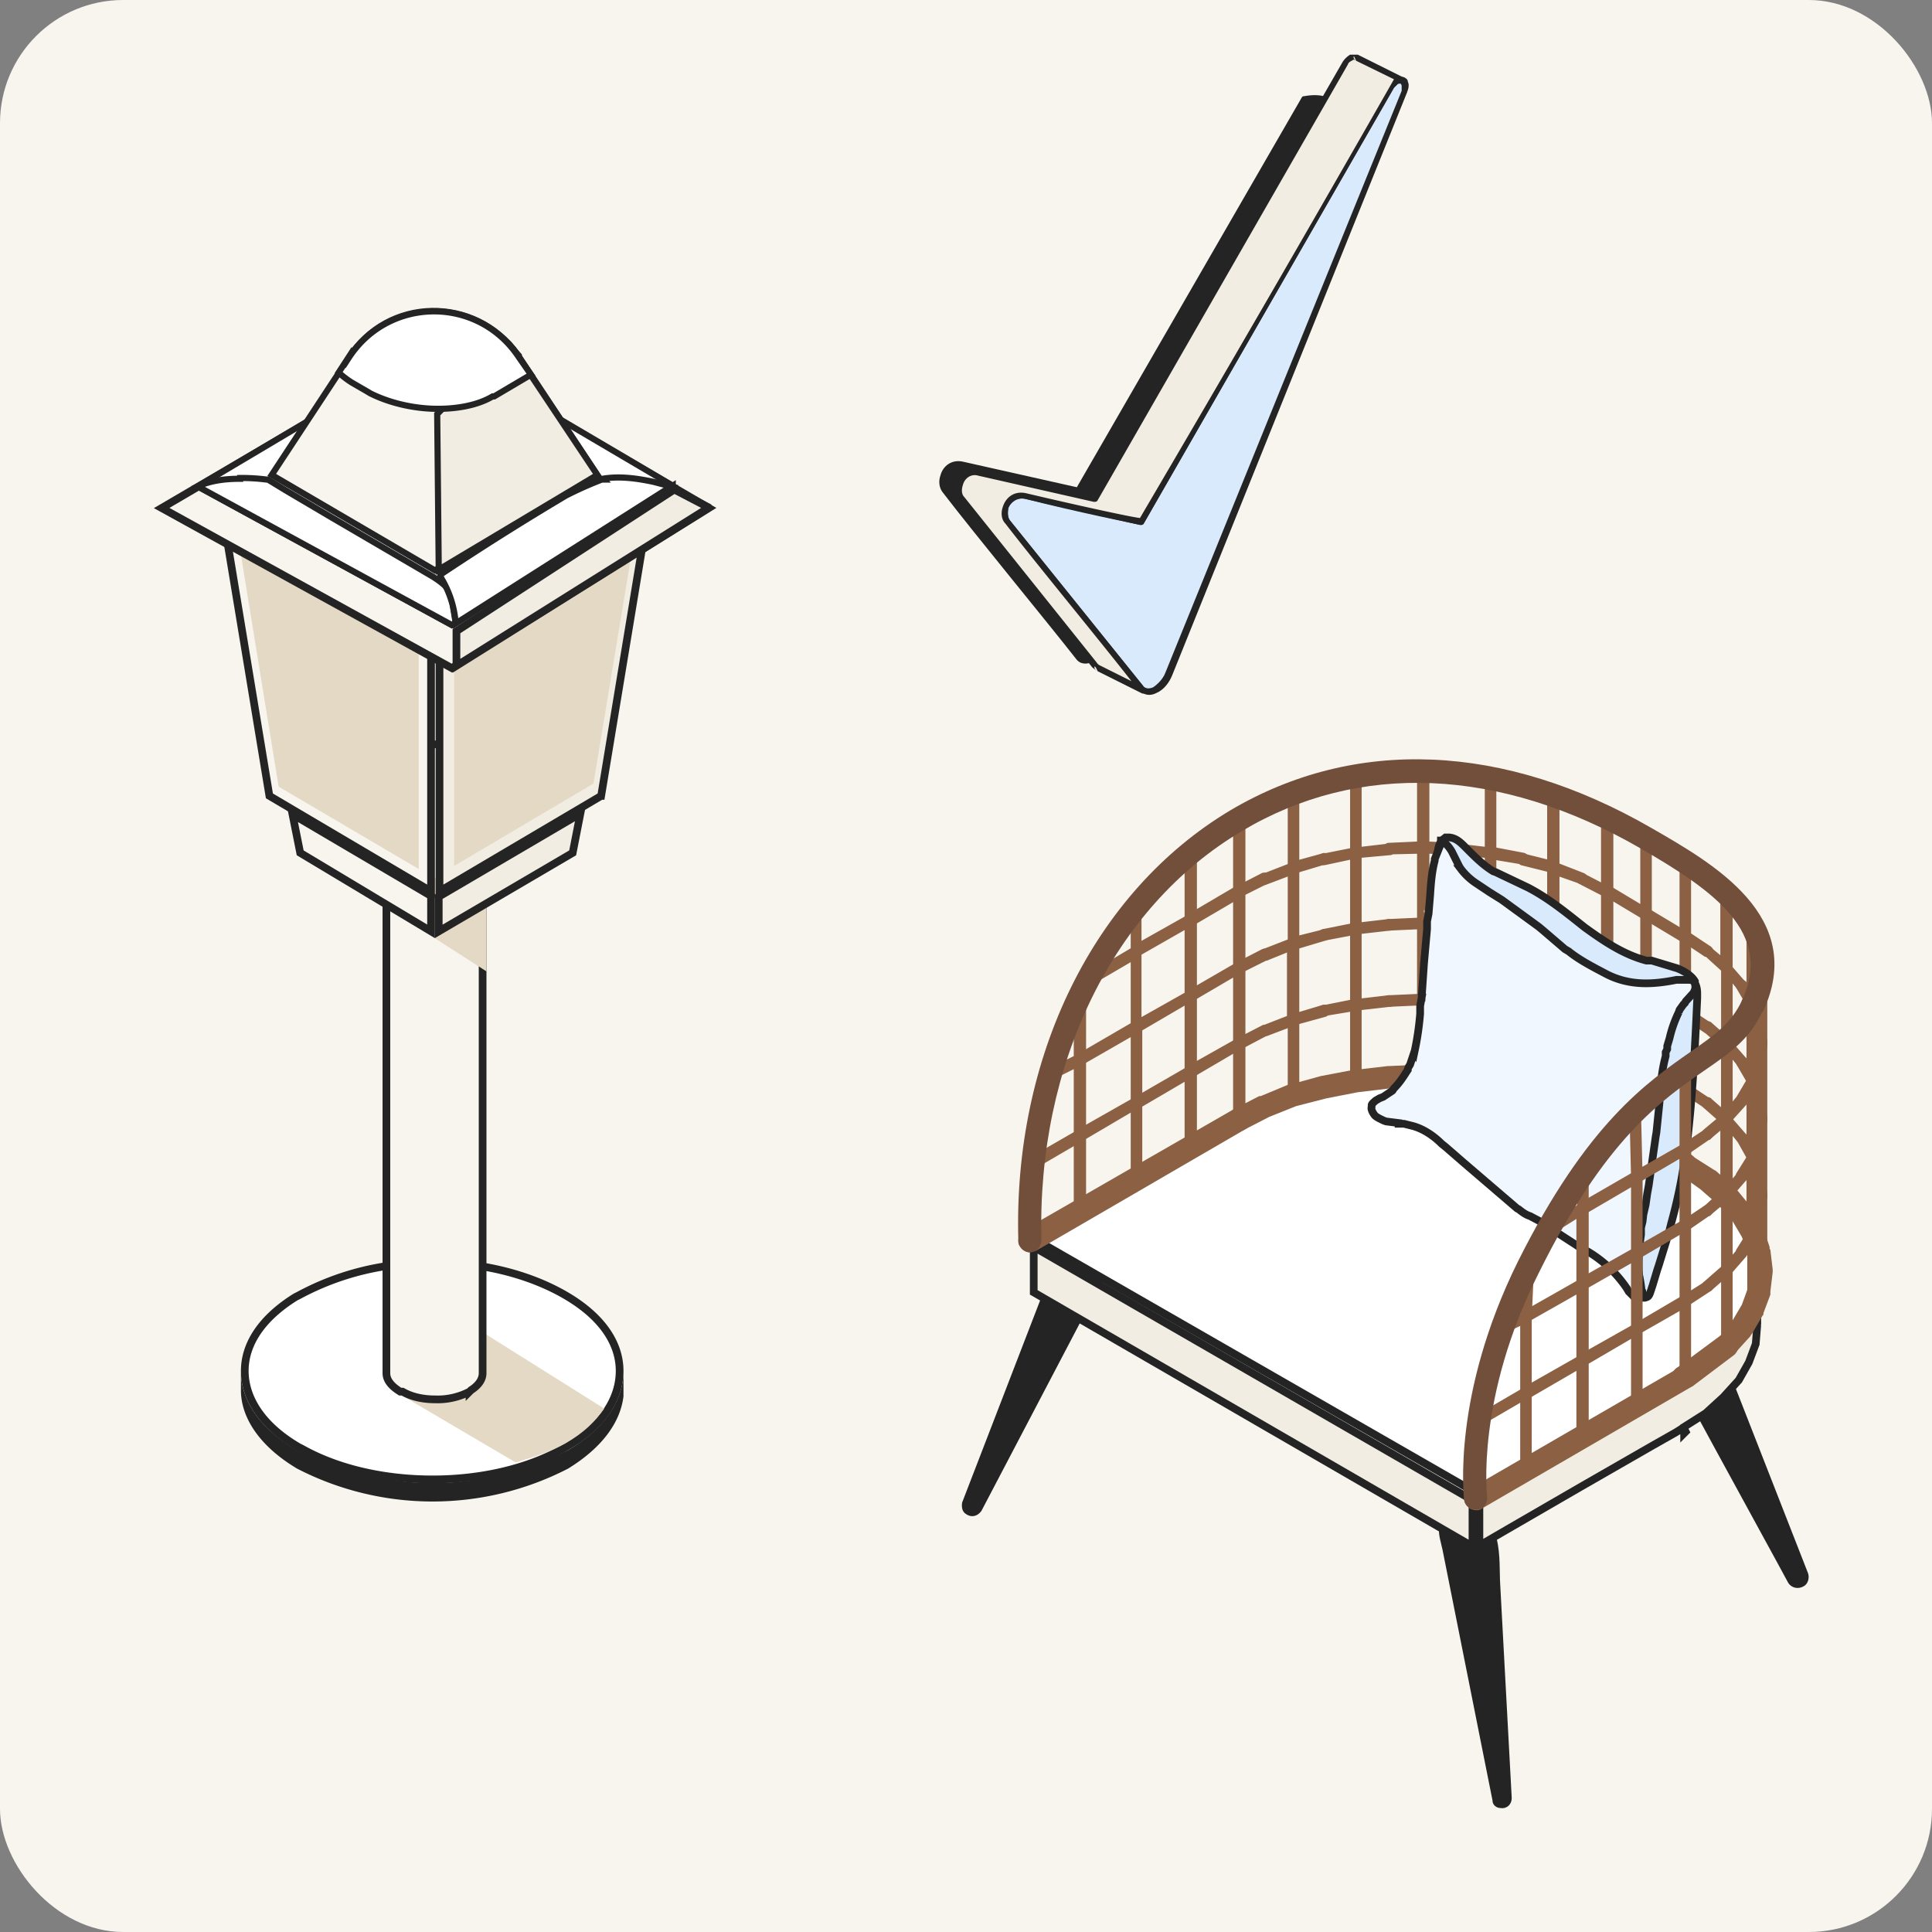<svg xmlns="http://www.w3.org/2000/svg" width="251" height="251" fill="none"><rect width="100%" height="100%" fill="#808080" stroke="none"/><style><![CDATA[.B{stroke:#242424}.C{fill:#f8f5ef}.D{fill:#f2ede2}.E{fill-rule:evenodd}.F{fill:#242424}.G{fill:#e4d9c4}.H{stroke-width:.8}]]></style><g clip-path="url(#A)"><rect width="251" height="251" rx="16" class="C"/><g class="E F"><path d="M169.5 12.9c1-.2 1.9-.2 2.7 0l-28.5 70.5c-.4 1-1 1.8-1.8 2.2-.7.3-1.4.2-1.8-.3l-17.3-21.6c-1-1.2 0-3.9 2.3-3.3a519 519 0 0 0 15 3.4l29.4-51z"/><path d="M169.4 12.5c-.1 0-.2 0-.3.2l-29.2 50.6-14.7-3.3c-1.6-.4-2.7.6-3 1.7-.3.8-.2 1.7.3 2.3 4.3 5.6 13.3 16.5 17.3 21.6.5.7 1.4.8 2.3.3.8-.4 1.5-1.3 2-2.3l28.5-70.4v-.3l-.3-.3c-.8-.3-1.8-.3-2.9-.1zm.3.7h2l-28.4 70.1c-.3.8-1 1.6-1.6 1.9-.5.3-1 .3-1.3-.1-3.9-5.1-13-16-17.3-21.6-.3-.4-.3-1-.2-1.6.3-.7 1-1.4 2.1-1.2 6.2 1.6 15 3.4 15 3.4.2 0 .4 0 .4-.2 0 .1 18-30.5 29.3-50.7z"/></g><path fill="#d8eafb" d="M133.3 64.5c-2.3-.6-3.3 2-2.3 3.3 4.2 5.6 13.3 16.5 17.2 21.6.4.5 1.1.6 1.9.2.7-.4 1.4-1.1 1.7-2l30.7-75.7c.2-.6.1-1.3-.3-1.5-.4-.1-1 .2-1.4.9a5754 5754 0 0 1-32.5 56.5s-8.8-1.8-15-3.3Z" class="E"/><path d="M133.4 64c-1.6-.3-2.7.6-3.1 1.8-.3.8-.2 1.7.3 2.2L148 89.6c.5.7 1.4.9 2.3.4.9-.4 1.6-1.3 2-2.3L182.8 12c.2-.5.3-1 .1-1.4 0-.3-.3-.5-.6-.6h-.9c-.3.2-.7.5-1 1L148 67.4l-14.6-3.3zm-.2.8c6.1 1.6 15 3.4 15 3.4.1 0 .3 0 .4-.2l32.5-56.6.5-.5c.2 0 .3-.1.4 0l.1.2v.7l-30.7 75.6c-.3.8-1 1.5-1.6 1.9-.5.2-1 .2-1.3-.2l-17.3-21.5c-.3-.4-.3-1-.2-1.6.3-.7 1.1-1.4 2.2-1.2z" class="E F"/><path d="M148.7 89.7l-6-3a1 1 0 0 1-.5-.3c-3.9-5.1-13-16-17.3-21.6-1-1.3.1-4 2.3-3.4 6.2 1.6 15 3.4 15 3.4l32.6-56.6c.3-.6 1-1 1.3-.8h.1l6 3c-.5-.2-1 .2-1.4.8l-32.5 56.6s-8.9-1.8-15-3.3c-2.3-.6-3.3 2-2.3 3.3 4.2 5.6 13.3 16.5 17.2 21.6.2.2.3.3.5.3z" class="D E"/><g class="F"><path d="M182.2 10.9c.2 0 .3-.1.4-.3 0-.2 0-.4-.2-.5l-6-3h-1c-.3.2-.7.5-1 1L142 64.4l-14.7-3.3c-1.6-.4-2.7.5-3 1.7-.3.8-.2 1.7.3 2.3 4.3 5.6 13.3 16.5 17.3 21.6l.5.4 6 3h.2c.2 0 .4 0 .4-.3 0-.2 0-.4-.2-.4a.9.9 0 0 1-.3-.3l-17.3-21.5c-.3-.4-.3-1-.2-1.6.3-.8 1-1.4 2.1-1.2l15 3.4c.2 0 .4 0 .5-.2l32.5-56.6.5-.5c.1-.1.2-.2.4-.1h.2zm-6-3l4.9 2.4a5042.8 5042.8 0 0 1-33 57c-1.6-.2-9.2-1.9-14.7-3.2-1.6-.4-2.7.5-3.1 1.7-.3.8-.2 1.7.3 2.2 4 5.2 12.1 15 16.4 20.5l-4.2-2.1a.9.9 0 0 1-.3-.3l-17.2-21.5c-.4-.4-.4-1-.2-1.6.2-.8 1-1.5 2-1.2l15 3.4c.2 0 .4 0 .5-.2l32.5-56.6c.1-.3.3-.4.5-.5s.2-.2.4-.1h.1zm-33.6 79.3s-.3-.7-.4-.6c-.1.4.4.6.4.6zm33.6-79.3l-.3-.6c-.2.3.3.6.3.6z" class="E"/><path d="M31.3 177.8v.3-.3zm49.7.3c0 3.8-2.4 7.5-7.2 10.3a38.4 38.4 0 0 1-35.2 0c-4.9-2.8-7.3-6.5-7.3-10.3v2.7c.1 3.6 2.6 7.2 7.3 10a38.4 38.4 0 0 0 35.2 0c4.4-2.7 6.8-6 7.2-9.4V178z"/></g><path fill="#fff" d="M56.2 164c6.3 0 12.5 1.5 17.3 4.3s7 6.3 7 9.8c0 3.4-2 6.9-6.5 9.6l-.5.3c-4.8 2.8-11 4.2-17.3 4.2-6.1 0-12.2-1.3-17-4l-.4-.2c-4.8-2.8-7-6.4-7-9.9 0-3.4 2.1-6.8 6.6-9.6l.4-.2a35 35 0 0 1 17.4-4.2z" class="B"/><path d="m57.8 170-6.6 10.7L67 190c2.3-.7 4.6-1.4 6.5-2.5 2.4-1.4 3.8-2.8 5-4.5l-20.7-13Z" class="G"/><path d="M62.7 96.7v81.7c0 .7-.4 1.5-1.5 2.2l-.2.2a9 9 0 0 1-4.5 1c-1.5 0-3-.3-4.2-1H52c-1.3-.8-1.8-1.6-1.8-2.4V96.7h12.4Z" class="B C"/><path d="m49.8 117.6 13.4 8.6V113l-13.4 2.2v2.4Z" class="G"/><g class="B"><path d="M56 116.5v4.5l-17-10.2-1-5 18 10.6z" class="C"/><path d="M74.4 110.8 57 121v-4.5l18.4-10.8-1 5.1Z" class="D"/><path d="M56 81.3v34.5l-21-12.4-6.3-38.1 27.3 16Z" class="C"/></g><path d="m36.2 102.2-5.5-33.8 23.7 13.9v30.6l-18.2-10.7Z" class="G"/><path d="m78.1 103.4-21 12.4V81.3l27.3-16-6.3 38.1Z" class="B D"/><path d="M59 112.5V81.8L82.7 68l-5.6 33.8L59 112.5Z" class="G"/><g class="B"><path d="M92.1 66 58.7 86.8 21 66l35.5-20.8L92.1 66Z" class="C"/><path d="M92 66 59.3 86.5V82l28.3-18.4 4.6 2.4Z" class="D"/><g fill="#fff" class="H"><path d="M87.4 63.1 58.7 81.2l-33-18 30.8-18.3 30.9 18.2Z"/><path d="M31.2 62.1a25 25 0 0 1 3.4.2h.2l.5.3 1.8 1.1 6.1 3.6 13 7.6c1.6 1 2.2 1.7 2.5 2.6l.2 1.6.3 1.8-.5.3-33-18c1.7-.8 3.7-1 5.5-1Z"/><path d="M78.3 62.2c2.3-.4 4.7 0 6.6.4l2.3.6L59.2 81a13.2 13.2 0 0 0-2-6.1v-.2l.4-.3a368.6 368.6 0 0 1 15.9-10 47.2 47.2 0 0 1 4.7-2.1h.2Z"/></g><path d="M45.3 46.5c5.1-8 16.4-8.1 21.9-.5l.2.3 10.2 15.4-21.1 12.4-21.2-12.4 10-15.2Z" class="C H"/><path d="M65.8 44.4c.6.5 1 1.2 1.6 1.8v.2l10.2 15.3L57 74l-.2-20.2 9.1-9.3Z" class="D H"/><path fill="#fff" d="M45.3 46.5c5.2-8 16.8-8.1 22.1-.1l1.6 2.3-.4.2-4.4 2.6H64c-2 1.2-4.9 1.7-7.8 1.6-2.8-.1-5.7-.8-8.1-2l-.5-.3-1.9-1.1a12 12 0 0 1-1.7-1.3l1.3-2Z" class="H"/></g><path d="M141.4 161.1c-3.8-2-3.8 1.5-4.4 3l-12 31.1c-.1.6 0 1.2.5 1.5.7.5 1.5.3 2-.4l13-24.8c1.3-2.8 5.8-7.7.9-10.4zm48.5 35.2c-4.2.2-2.8 3.5-2.5 5l6.5 32.6c0 .6.5 1 1.1 1 .8.1 1.4-.5 1.4-1.3l-1.5-27.8c-.2-3 .6-9.7-5-9.5zm25.5-25.7c.6-2.4 3.2-3.7 5-1.8 2 2 2.7 5.5 3.7 8l10.8 27.6c.2.6 0 1.4-.6 1.7-.7.4-1.6.2-2-.5l-1.3-2.4-8.3-15.2-3.8-7c-1.5-2.8-3.7-5.8-3.7-9 0-.5 0-1 .2-1.4z" class="F"/><g class="B"><path fill="#fff" d="m189.3 140.4 4.2.5 4.2.8 4 1.1 3.5 1.4 3.3 1.7 10.2 5.8 2.8 2 2.4 2 2 2.2 1.3 2.3.9 2.4.2 2.5-.2 2.4-.9 2.4-1.3 2.3-2 2.2-2.4 2-2.8 2-27 15.5-56.9-32.7 29.7-17 3.7-1.4 3.9-1 4.1-.9 4.3-.5 4.4-.2 4.4.2Z"/><path d="M191.3 194.9v6l-57-33V162l57 32.9zm37-22.8l-.2 2.5-.9 2.4-1.3 2.3-2 2.2-2.3 2.1-3 1.9-.1.1-.8.5-3 1.7-9.4 5.4-9.5 5.5-3.1 1.8-.5.3v-6l27-15.5 3-2 2.4-2.1 2-2.3v-.1l1.5-2.4v-.1l.2-.5v2.3zM219 186l-.2.2v-.6l.2.4z" class="D"/></g><g fill="#8b6043"><path d="M223.3 176c-.6-.5-.7-1.5-.1-2.1l1.8-2.2 1.3-2.2.8-2.2.2-2.2-.2-2.2-.8-2.2-1.3-2.2-1.8-2-2.3-2-2.8-2c-.7-.4-.9-1.3-.4-2 .4-.7 1.4-.9 2-.4l3 1.9.2.1 2.4 2.1v.1l.2.1 1.9 2.3.2.2 1.4 2.4v.1l.1.2.8 2.4v.2l.1.2.3 2.5v.4l-.3 2.5v.4l-.9 2.4v.2l-.1.1-1.4 2.4-.1.1-.1.2-2 2.2c-.3.4-.7.6-1.1.6s-.7-.2-1-.4zm-63.6-29.9c-.4-.7-.1-1.6.6-2l3.3-1.7h.2l3.6-1.5h.2l4-1.1 4.2-.8h.2l4.3-.5h.2l4.3-.2h.1l4.4.2h.2l4.3.5h.1l4.2.8h.1l4 1.1h.1l3.7 1.4.1.1 3.3 1.7c.8.4 1 1.3.7 2-.4.8-1.3 1-2 .7l-3.3-1.7-3.5-1.3-3.9-1.1-4-.8-4.3-.5-4.2-.2-4.3.2-4.2.5-4.1.8-3.9 1-3.5 1.4-3.3 1.7-.6.2c-.6 0-1.1-.3-1.4-.9z"/><path d="M219 152.8c.5 0 1-.3 1.3-.8.4-.7.1-1.6-.6-2l-10.1-5.9c-.8-.4-1.7-.2-2.1.6-.4.7-.2 1.6.5 2l10.2 5.9.8.2zm-85.2 9.9l.8-.2 27.2-15.8c.4-.2.7-.7.7-1.3 0-.2 0-.5-.2-.7-.4-.8-1.3-1-2-.6L133 159.8c-.5.3-.7.8-.7 1.4 0 .2 0 .5.2.7.3.5.8.8 1.3.8zm71.7-37.9c.3 0 .6-.2.7-.5.1-.4 0-.9-.5-1l-3.6-1.4a.8.8 0 0 0-1 .4c-.2.4 0 .8.4 1l3.7 1.4h.3z"/><path d="M208.8 126.4c.3 0 .5-.1.7-.4s0-.8-.4-1l-3.3-1.7a.8.8 0 0 0-1 .4c-.2.4 0 .8.3 1l3.3 1.7h.4zm10.2 5.9c.2 0 .5-.1.6-.4.2-.3.1-.8-.3-1l-5-3a.8.8 0 0 0-1.1.3c-.2.4 0 .9.3 1l5 3 .5.1z"/><path d="M213.9 129.4c.4 0 .7-.4.7-.8v-9.8c0-.5-.3-.8-.7-.8-.5 0-.8.3-.8.8v9.8c0 .4.3.8.8.8zm-12.1-6c.3 0 .6-.3.7-.6a.8.8 0 0 0-.5-1l-4-1a.8.8 0 0 0-.9.4c-.1.4.1.9.5 1l4 1.1h.2zm0-9.9c.3 0 .6-.2.7-.6a.8.8 0 0 0-.5-1l-4-1a.8.8 0 0 0-.9.5c-.1.4.1.8.5 1l4 1h.2zm-8.2-2c.5 0 .8-.3.8-.7v-9.9c0-.4-.3-.8-.8-.8-.4 0-.7.4-.7.8v9.9a.68.68 0 0 0 .7.7zm-46 12.8l.4-.1 7-4c.4-.3.6-.8.4-1.1a.8.8 0 0 0-1-.3l-7.1 4c-.4.3-.5.7-.3 1.1.1.2.4.4.6.4z"/><path d="M154.7 120.2h.4l6.3-3.7a.8.8 0 0 0-.8-1.4l-6.3 3.7c-.3.2-.5.7-.3 1s.4.4.7.4zm9.6-5.2l.3-.1 3.7-1.4c.4-.2.6-.6.4-1a.8.8 0 0 0-1-.4l-3.6 1.4a.8.8 0 0 0 .2 1.4z"/><path d="M168 113.5h.2l4-1.2c.4 0 .6-.5.5-1a.7.7 0 0 0-1-.4l-4 1.1c-.3.1-.6.5-.4 1 0 .3.4.5.7.5zm-7 3.1l.3-.1 3.4-1.7c.4-.2.5-.6.3-1s-.6-.5-1-.4l-3.3 1.7c-.4.2-.6.7-.4 1s.4.5.7.5zm15.1-5.1h.1l4.4-.4c.4 0 .7-.5.6-.9 0-.4-.4-.7-.8-.6l-4.3.5c-.4 0-.7.4-.7.8s.4.6.7.6z"/><path d="M180.5 111l4.4-.1c.4 0 .8-.4.7-.8 0-.5-.4-.8-.8-.8l-4.4.2c-.4 0-.7.4-.7.8s.3.7.8.7zm13.1.5c.4 0 .7-.2.8-.6 0-.4-.3-.8-.7-.8l-4.3-.5c-.4 0-.8.2-.8.6s.2.8.6.9l4.3.4h.1z"/><path d="M197.8 112.4c.4 0 .7-.3.8-.7 0-.4-.2-.8-.6-.9l-4.2-.8c-.4 0-.8.2-.9.6 0 .4.2.8.6 1l4.2.7h.1ZM205.5 115c.3 0 .6-.3.7-.6.1-.4 0-.8-.5-1l-3.6-1.4a.8.8 0 0 0-1 .5c-.2.3 0 .8.4 1l3.7 1.3h.3v.1Z"/><path d="M208.8 116.6c.3 0 .5-.2.7-.4.2-.4 0-.9-.4-1l-3.3-1.7a.8.8 0 0 0-1 .3c-.2.4 0 .8.3 1l3.3 1.7.4.1zm-19.5-5.6a.68.68 0 0 0 .7-.7c0-.4-.3-.8-.7-.8l-4.4-.2c-.4 0-.8.4-.8.8s.3.7.7.8l4.5.1zm37 42.6c.2 0 .5-.1.6-.4l1.5-2.4c.2-.4 0-.8-.3-1a.8.8 0 0 0-1 .2l-1.5 2.4a.8.8 0 0 0 .7 1.2zM172 112.4h.1l4.2-.9c.4 0 .7-.4.6-.9 0-.4-.5-.6-1-.5l-4 .8c-.5 0-.8.4-.7.9 0 .3.4.6.8.6zm47 10.1c.2 0 .5-.2.6-.4.2-.4.1-.9-.3-1l-5-3a.8.8 0 0 0-1.1.3c-.2.3 0 .8.3 1l5 3h.5z"/><path d="M213.9 119.5c.2 0 .5-.1.6-.4.2-.3.1-.8-.3-1l-5-3a.8.8 0 0 0-.8 1.3l5 3 .5.1zm10.4 36.4l.6-.3 2-2.3c.2-.3.2-.8-.1-1a.7.7 0 0 0-1 0l-2 2.3c-.3.3-.3.8 0 1l.5.3zm-2.4-31.5c.2 0 .4-.2.6-.4a.78.78 0 0 0-.2-1l-3-2a.8.8 0 0 0-1 .3.78.78 0 0 0 .2 1l3 2h.4zm4.4 4.4c.1 0 .3 0 .5-.2.3-.3.3-.7 0-1l-2-2.3a.7.7 0 0 0-1-.1c-.3.2-.4.7 0 1l1.9 2.3c.1.2.4.3.6.3z"/><path d="m227.7 131.2.4-.1c.3-.2.5-.7.3-1l-1.5-2.5a.8.8 0 0 0-1-.2c-.4.2-.5.6-.3 1l1.4 2.4c.2.2.4.4.7.4Z"/><path d="M228.5 133.7h.3c.4-.2.6-.6.5-1l-.9-2.5a.8.8 0 0 0-1-.5c-.3.2-.5.6-.4 1l.8 2.5c.1.3.4.5.8.5Z"/><path d="M228.8 136.3h.1c.4 0 .8-.5.7-.9l-.3-2.5c0-.4-.4-.7-.8-.7s-.8.4-.7.9l.3 2.5c0 .4.4.7.7.7Z"/><path d="M228.5 138.8c.4 0 .7-.3.8-.7l.3-2.5c0-.5-.3-.8-.7-.9-.4 0-.8.3-.8.7l-.3 2.5c0 .4.3.8.7.9Z"/><path d="M227.7 141.3c.3 0 .6-.2.7-.5l.9-2.5c.1-.4 0-.9-.5-1-.4-.1-.8 0-1 .5l-.8 2.5c-.1.4 0 .8.5 1h.2zm-13.8-11.9c.2 0 .5-.1.6-.4.2-.4.1-.8-.3-1l-5-3a.8.8 0 0 0-.8 1.3l5 3h.5zM147.6 144h.4l7-4.1c.4-.3.6-.7.4-1a.8.8 0 0 0-1-.4l-7.1 4.1c-.4.2-.5.7-.3 1 .1.3.4.4.6.4z"/><path d="M154.7 140l.4-.1 6.3-3.7c.4-.2.5-.7.3-1a.8.8 0 0 0-1-.3l-6.4 3.6c-.3.2-.5.7-.3 1s.4.5.7.5zm9.6-5.4h.3l3.7-1.4c.4-.2.6-.6.4-1a.8.8 0 0 0-1-.4l-3.6 1.4a.8.8 0 0 0 .2 1.5zm57.6-.4c.2 0 .4 0 .6-.3a.78.78 0 0 0-.2-1l-3-2a.8.8 0 0 0-1 .3.78.78 0 0 0 .2 1l3 2h.4z"/><path d="M168 133.2h.2l4-1.1c.4-.1.6-.6.5-1a.7.7 0 0 0-1-.5l-4 1.2c-.3 0-.6.5-.4.9 0 .3.4.5.7.5zm-7 3.1h.3l3.4-1.8c.4-.1.5-.6.3-1a.8.8 0 0 0-1-.3l-3.3 1.7c-.4.2-.6.6-.4 1 .2.2.4.4.7.4zm15.1-5h.1l4.4-.5c.4 0 .7-.4.6-.8 0-.4-.4-.7-.8-.7l-4.3.5c-.5 0-.7.4-.7.8s.4.7.7.7zm48.2 5.1l.6-.3c.3-.3.2-.8 0-1l-2.5-2.2a.7.7 0 0 0-1.1.1c-.3.3-.2.8 0 1l2.5 2.2.5.2z"/><path d="M180.5 130.8l4.4-.2c.4 0 .8-.4.7-.8 0-.4-.3-.7-.8-.7l-4.4.2a.68.68 0 0 0-.7.7c0 .5.3.8.8.8zm13.1.5c.4 0 .7-.3.8-.7 0-.4-.3-.8-.7-.8l-4.3-.5c-.4 0-.8.3-.8.7s.2.8.6.8l4.3.5h.1z"/><path d="M197.8 132c.4 0 .7-.2.8-.5 0-.4-.2-.8-.6-1l-4.2-.7c-.4-.1-.8.2-.9.6 0 .4.2.8.6.9l4.2.8h.1ZM226.3 138.7l.5-.2c.3-.3.3-.8 0-1.1l-2-2.3a.7.7 0 0 0-1 0c-.3.2-.4.7 0 1l1.9 2.3c.1.2.4.2.6.2ZM205.5 134.6c.3 0 .6-.2.7-.5.1-.3 0-.8-.5-1l-3.6-1.3a.8.8 0 0 0-1 .4c-.2.4 0 .8.4 1l3.7 1.4h.3Z"/><path d="M208.8 136.3c.3 0 .5-.1.7-.4.2-.4 0-.8-.4-1l-3.3-1.7a.8.8 0 0 0-1 .3c-.2.4 0 .9.3 1l3.3 1.8h.4zm-19.5-5.5c.4 0 .7-.3.7-.8a.68.68 0 0 0-.7-.7l-4.4-.2c-.4 0-.8.3-.8.7s.3.8.7.8l4.5.2zm38.4 10.2h.4c.3-.3.5-.7.3-1l-1.5-2.5a.8.8 0 0 0-1.3.8l1.4 2.4c.2.2.4.4.7.4zm-55.7-9h.1l4.2-.7c.4-.1.7-.5.6-1 0-.3-.5-.6-1-.5l-4 .8c-.5 0-.8.5-.7.9 0 .4.4.6.8.6zm47 10.2c.2 0 .5-.1.6-.4.2-.3.1-.8-.3-1l-5-3a.8.8 0 0 0-1.1.3c-.2.4 0 .8.3 1l5 3 .5.1z"/><path d="M213.9 139.3c.2 0 .5-.2.6-.4.2-.4.1-.9-.3-1l-5-3a.8.8 0 0 0-.8 1.3l5 3h.5zm14.6 4.3h.3c.4-.2.6-.7.5-1l-.9-2.5a.8.8 0 0 0-1-.5c-.3.1-.5.6-.4 1l.8 2.5c.1.3.4.5.8.5zm-6.6.5l.6-.3c.2-.4.1-.8-.2-1l-3-2a.8.8 0 0 0-1 .2c-.2.4-.1.8.2 1l3 2 .4.1zm-81.6 4.2l.4-.1 7.3-4.3a.8.8 0 0 0-.7-1.3l-7.4 4.2c-.4.3-.5.7-.3 1s.4.5.7.5zm86 .2c.1 0 .3 0 .5-.2.3-.2.3-.7 0-1l-2-2.3a.7.7 0 0 0-1 0c-.3.2-.4.7 0 1l1.9 2.3.6.2z"/><path d="m227.7 151 .4-.2c.3-.2.5-.7.3-1l-1.5-2.4a.8.8 0 0 0-1.3.7l1.4 2.5c.2.2.4.3.7.3Z"/><path d="M228.5 153.4h.3c.4-.1.6-.6.5-1l-.9-2.5a.8.8 0 0 0-1-.4c-.3.1-.5.5-.4 1l.8 2.4c.1.3.4.5.8.5Z"/><path d="M228.8 156h.1c.4 0 .8-.4.7-.8l-.3-2.6c0-.4-.4-.7-.8-.6-.4 0-.8.4-.7.8l.3 2.5c0 .4.4.7.7.7ZM147.6 144c.5 0 .8-.3.8-.7v-10c0-.3-.3-.7-.8-.7-.4 0-.7.4-.7.8v9.9c0 .4.3.7.7.7Z"/><path d="M228.5 158.5c.4 0 .7-.2.8-.7l.3-2.5c0-.4-.3-.8-.7-.8s-.8.2-.8.6l-.3 2.6c0 .4.3.8.7.8zm-26.7-25.3a.68.68 0 0 0 .7-.7v-10c0-.3-.3-.7-.7-.7-.5 0-.8.4-.8.8v9.9c0 .4.3.7.8.7z"/><path d="M227.7 161c.3 0 .6-.2.7-.5l.9-2.5c.1-.4 0-.8-.5-1-.4 0-.8.1-1 .5l-.8 2.5c-.1.4 0 .9.5 1h.2ZM219 142.2c.4 0 .7-.3.7-.8v-9.8c0-.5-.3-.8-.7-.8-.5 0-.8.3-.8.8v9.8c0 .5.3.8.8.8Z"/><path d="M226.3 163.5c.2 0 .5-.2.6-.4l1.5-2.4c.2-.4 0-.9-.3-1a.8.8 0 0 0-1 .2l-1.5 2.4a.8.8 0 0 0 .7 1.2zm1.4-12.5c.4 0 .8-.4.8-.8v-9.9c0-.4-.4-.8-.8-.8s-.8.4-.8.8v9.9c0 .4.4.7.8.7z"/><path d="M227.7 161c.4 0 .8-.3.8-.7v-10c0-.3-.4-.7-.8-.7s-.8.4-.8.8v9.9c0 .4.4.7.8.7zm-42.8-30.4c.4 0 .8-.3.8-.8V120c0-.5-.4-.8-.8-.8s-.8.3-.8.8v9.8c0 .5.4.8.8.8zm-16.9 2.6c.4 0 .8-.3.8-.7v-10c0-.3-.4-.7-.8-.7s-.8.4-.8.8v9.9c0 .4.4.7.8.7zm33.8 0c.3 0 .6-.2.7-.5a.8.8 0 0 0-.5-1l-4-1.1a.8.8 0 0 0-.9.5c-.1.4.1.8.5 1l4 1 .2.1zm-61.5 5.2l.4-.1 7.3-4.2c.4-.3.5-.7.3-1a.8.8 0 0 0-1-.4l-7.4 4.3c-.4.2-.5.7-.3 1s.4.4.7.4z"/><path d="m147.6 134.2.4-.1 7-4.1c.4-.2.6-.7.4-1a.8.8 0 0 0-1-.3l-7.1 4c-.4.2-.5.7-.3 1 .1.3.4.5.6.5Z"/><path d="M154.7 130h.4l6.3-3.7c.4-.2.5-.6.3-1a.8.8 0 0 0-1-.3l-6.4 3.7c-.3.2-.5.6-.3 1 .2.2.4.4.7.4Z"/><path d="M161 126.4h.3l3.4-1.7c.4-.2.5-.7.3-1a.8.8 0 0 0-1-.4l-3.3 1.7c-.4.2-.6.6-.4 1 .2.3.4.4.7.4Z"/><path d="M164.3 124.8h.3l3.7-1.5c.4-.1.6-.6.4-1a.8.8 0 0 0-1-.4l-3.6 1.4a.8.8 0 0 0 .2 1.5Z"/><path d="M168 123.4h.2l4-1.2c.4-.1.6-.5.5-1a.7.7 0 0 0-1-.4l-4 1c-.3.2-.6.6-.4 1 0 .4.4.6.7.6Z"/><path d="M172 122.2h.1l4.2-.8c.4 0 .7-.5.6-.9 0-.4-.5-.7-1-.6l-4 .8c-.5.1-.8.5-.7 1 0 .3.4.5.8.5Z"/><path d="M176.1 121.4h.1l4.4-.5c.4 0 .7-.4.6-.8 0-.4-.4-.7-.8-.7l-4.3.5c-.4 0-.7.4-.7.9 0 .3.4.6.7.6Z"/><path d="M180.5 120.9l4.4-.2c.4 0 .8-.3.7-.8 0-.4-.3-.7-.8-.7l-4.4.2c-.4 0-.7.4-.7.8s.3.7.8.7zm13.1.5c.4 0 .7-.3.8-.6 0-.5-.3-.8-.7-.9l-4.3-.5c-.4 0-.8.3-.8.7s.2.8.6.8l4.3.5h.1z"/><path d="M197.8 122.2c.4 0 .7-.2.8-.6 0-.4-.2-.8-.6-.9l-4.2-.8c-.4 0-.8.2-.9.6 0 .4.2.8.6.9l4.2.8h.1zm-8.5-1.3a.68.68 0 0 0 .7-.7c0-.5-.3-.8-.7-.8l-4.4-.2c-.4 0-.8.3-.8.7 0 .5.3.8.7.8l4.5.2zm35 25.3c.2 0 .4 0 .6-.2.3-.3.2-.8 0-1l-2.5-2.2a.7.7 0 0 0-1.1 0c-.3.4-.2.8 0 1.1l2.5 2.2.5.1zm-69.6-6.2c.4 0 .8-.4.8-.8v-9.9c0-.4-.4-.7-.8-.7s-.8.3-.8.7v9.9c0 .4.4.8.8.8zm6.3-3.7c.4 0 .8-.3.8-.8v-9.8c0-.5-.4-.8-.8-.8s-.8.3-.8.8v9.8c0 .5.4.8.8.8zm15.1-5c.5 0 .8-.4.8-.8v-9.9c0-.4-.3-.7-.8-.7a.68.68 0 0 0-.7.7v10c0 .3.3.7.7.7z"/><path d="M193.6 131.3c.5 0 .8-.4.8-.8v-9.9c0-.4-.3-.7-.8-.7-.4 0-.7.3-.7.7v10c0 .3.3.7.7.7ZM224.3 146.2c.5 0 .8-.3.8-.7v-10c0-.3-.3-.7-.8-.7-.4 0-.7.4-.7.8v9.9c0 .4.3.7.7.7ZM208.8 136.3c.4 0 .8-.3.8-.8v-9.8c0-.5-.4-.8-.8-.8s-.8.3-.8.8v9.8c0 .5.4.8.8.8ZM140.3 148.3c.4 0 .8-.4.8-.8v-9.9c0-.4-.4-.7-.8-.7s-.8.3-.8.7v10c0 .3.4.7.8.7Z"/><path d="M133.8 152h.4l6.5-3.8c.4-.2.5-.7.3-1a.8.8 0 0 0-1-.4l-6.6 3.8c-.3.2-.5.7-.3 1s.5.4.7.4zm95 4c.5 0 .8-.3.8-.8v-9.8c0-.5-.3-.8-.8-.8-.4 0-.7.3-.7.8v9.8c0 .5.3.8.7.8z"/><path d="M228.8 146.1h.1c.4 0 .8-.4.7-.8l-.3-2.5c0-.5-.4-.8-.8-.7-.4 0-.8.4-.7.8l.3 2.6c0 .3.4.6.7.6Z"/><path d="M228.5 148.7c.4 0 .7-.3.8-.7l.3-2.6c0-.4-.3-.7-.7-.8-.4 0-.8.3-.8.7l-.3 2.5c0 .4.3.8.7.8Z"/><path d="M227.7 151.2c.3 0 .6-.2.7-.6l.9-2.5c.1-.4 0-.8-.5-1-.4 0-.8.2-1 .6l-.8 2.5c-.1.4 0 .8.5 1h.2Z"/><path d="M227 170.1v-26.8h-.1v.2l-1.8 2v9.6c0 .4-.4.8-.8.8a.8.8 0 0 1-.8-.8V145l.1-.2h.1l1.9-2.3 1.3-2.2v-19.7c0-.5.3-.8.8-.8.4 0 .7.3.7.8v4.4l.4-.2c.4 0 .8.4.8.8v19.8a.8.8 0 0 1-1.2.6v8.6l.4-.1c.4 0 .8.3.8.7v10a.8.8 0 0 1-1.2.6v4.4c0 .4-.3.7-.8.7a.8.8 0 0 1-.7-.7Zm-87.5-12.7v-9.9c0-.4.4-.7.8-.7s.8.3.8.7v9.9c0 .4-.4.8-.8.8a.8.8 0 0 1-.8-.8Zm7.4-4.2v-10c0-.3.3-.7.8-.7.4 0 .7.4.7.8v9.9c0 .4-.3.7-.7.7a.8.8 0 0 1-.8-.7Zm71.3-4v-9.8c0-.4.3-.8.8-.8.4 0 .7.4.7.8v9.9c0 .4-.3.7-.7.7a.8.8 0 0 1-.8-.7Zm-64.3-.1v-9.9c0-.4.4-.8.8-.8s.8.4.8.8v9.9c0 .4-.4.8-.8.8a.8.8 0 0 1-.8-.8Zm59.2-.7v-19.8c0-.4.4-.7.8-.7s.7.3.7.7v19.8c0 .4-.3.7-.7.7a.8.8 0 0 1-.8-.7Zm-52.9-3v-9.8c0-.5.4-.8.8-.8s.8.3.8.8v9.8c0 .5-.4.8-.8.8a.8.8 0 0 1-.8-.8Zm47.8 0v-9.8c0-.5.4-.8.8-.8s.8.3.8.8v9.8c0 .5-.4.8-.8.8a.8.8 0 0 1-.8-.8Zm-40.7-3v-10c0-.4.3-.7.7-.7.4 0 .8.3.8.8v9.8c0 .5-.4.8-.8.8a.8.8 0 0 1-.7-.8Zm33.7 0v-10c0-.4.4-.7.8-.7s.8.3.8.8v9.8c0 .5-.4.8-.8.8a.8.8 0 0 1-.8-.8Zm-25.6-2v-9.9c0-.4.3-.8.8-.8.4 0 .7.4.7.8v9.9c0 .4-.3.8-.7.8a.8.8 0 0 1-.8-.8Zm17.5 0v-9.9c0-.4.3-.8.7-.8.5 0 .8.4.8.8v9.9c0 .4-.3.8-.8.8a.8.8 0 0 1-.7-.8Zm-8.8-.7V130c0-.5.4-.8.8-.8s.8.3.8.8v9.8c0 .5-.4.8-.8.8a.8.8 0 0 1-.8-.8Zm-48.4.2c-.1-.4 0-.9.4-1l3.4-1.7v-6.8c0-.4.4-.8.8-.8s.8.4.8.8v7.3l-.1.3-.3.3-4 2h-.3a.7.7 0 0 1-.7-.4Zm87.9-4.3v-9.5l-2.2-2a.8.8 0 0 1-.1-1c.3-.3.7-.3 1 0l1.2 1v-8.2c0-.5.4-.8.8-.8s.8.3.8.8v19.8c0 .3-.4.7-.8.7a.8.8 0 0 1-.8-.8Zm-76.7-2.2V125l-4.1 2.4a.8.8 0 0 1-.8-1.3l4.9-2.9v-3.9c0-.4.2-.7.7-.7.4 0 .7.3.7.7v14.3c0 .3-.3.7-.7.7a.8.8 0 0 1-.7-.8Zm71.3-1.8v-19.8c0-.4.3-.7.8-.7.4 0 .7.3.7.7v19.8c0 .4-.3.7-.7.7a.8.8 0 0 1-.8-.7Zm-64.3-2.3v-17.6c0-.4.4-.7.8-.7s.8.3.8.7v17.6c0 .5-.4.8-.8.8a.8.8 0 0 1-.8-.8Zm6.3-3.6v-19c0-.4.4-.8.8-.8s.8.4.8.8v19c0 .4-.4.8-.8.8a.8.8 0 0 1-.8-.8Zm47.8 0V106c0-.5.4-.8.8-.8s.8.3.8.8v19.7c0 .4-.4.8-.8.8a.8.8 0 0 1-.8-.8Zm-40.7-3.1v-19.7c0-.5.3-.8.7-.8.4 0 .8.3.8.8v19.7c0 .4-.4.8-.8.8a.8.8 0 0 1-.7-.8Zm33.7 0v-19.7c0-.5.4-.8.8-.8s.8.3.8.8v19.7c0 .4-.4.8-.8.8a.8.8 0 0 1-.8-.8Zm-25.6-2V101c0-.4.3-.8.8-.8.4 0 .7.4.7.8v19.7c0 .5-.3.8-.7.8a.8.8 0 0 1-.8-.8Zm17.5 0v-9.8c0-.5.3-.8.7-.8.5 0 .8.3.8.8v9.8c0 .5-.3.8-.8.8a.8.8 0 0 1-.7-.8Zm-8.8-.6v-19.8c0-.4.4-.7.8-.7s.8.3.8.7V120c0 .4-.4.8-.8.8a.8.8 0 0 1-.8-.8Zm29-1.2v-9.9c0-.4.4-.8.8-.8s.7.4.7.8v9.9c0 .4-.3.7-.7.7a.8.8 0 0 1-.8-.7Z"/></g><path fill="#714f3b" d="M133.8 162.7c.9 0 1.5-.8 1.5-1.6-.6-22.8 9.3-43.2 26-53.1 15.2-9.1 33.6-8.3 51.8 2.2 9.7 5.6 17.3 11 13.2 19.8-.3.8 0 1.7.8 2 .7.4 1.6 0 2-.7 5.6-12.2-6.5-19.1-14.5-23.7-19.2-11.1-38.6-11.9-54.8-2.3-17.7 10.6-28.2 32-27.5 55.9 0 .8.7 1.5 1.5 1.5Z"/><g class="B"><path fill="#d8eafb" d="M213.3 168c-.3-3.9-2-7.4-3.6-10.7l-.7-1.5-3.7-8-.5-1.1-.4-.8c-1.9-3.4-4-6.5-6-9.7l-1-1.5-.6-1.2c-3-5-5.4-10.2-7.7-15.5l-1.1-2.5a10 10 0 0 1-1.2-4.4v-.3c0-.6.2-1.2.5-1.6l.5-.4h.5c1 .1 1.6.8 2.4 1.6 1 1 2 2 3.3 2.8l.3.1 2.1 1 2.1 1c2.7 1.4 5 3.3 7.4 5.2 2.5 1.8 5 3.5 8 4.3h.7l3.3 1c1 .4 1.9 1 2.3 1.7v.2c.2.4.3.8.3 1.4v.6c-.3 6.5-.6 13-1.4 19.4l-.2 1.2c-.4 3-1 5.8-1.8 8.7l-.3 1.2-1.3 4.2-.2.6-.3 1-.3 1-.3.9c-.1.3-.2.5-.4.6l-.3.1h-.2l-.1-.6z"/><path fill="#f0f7fe" d="M187.4 109.3c.5.3.9.8 1.2 1.3l.1.2.5 1 .4.8.2.3a8 8 0 0 0 1.9 1.8l.3.2 1.5 1 1.6 1 4.8 3.5.6.5 2.8 2.4.5.3c1.5 1.2 3.3 2.1 5 3 3 1.5 6 1.3 9 .7h1.4c.4 0 .7 0 .9.3.2.4.2.8 0 1.2l-.1.2-1 1.1-.1.2-.2.2-.5.7-.1.3a16 16 0 0 0-1.2 3.4l-.3 1v.4l-.2.4v.5c-.4 1.5-.6 3-.7 4.5l-.1 1.3v.2l-.4 3.9-.1.6-.1.7-.8 5.6-.2 1.1-.2 1.4-.3 1.3-.1.9-.2.8v.9c-.3 2-.4 4-.2 6v1.9c0 .1 0 .2-.2.3l-.5-.1-.5-.5-.2-.2-.3-.5a16 16 0 0 0-5-4.7l-1-.5-.6-.4-1.7-1.1-2.3-1.5-.2-.2-1.7-.9c-.6-.2-1-.5-1.5-.9l-.2-.1-7-6-2.3-2-.5-.4c-1-1-2.3-1.9-3.7-2.3l-.4-.1-.8-.2h-.7v-.1l-.8-.1-.8-.1-.3-.1c-.4-.2-.9-.4-1.2-.7-.3-.4-.5-.8-.4-1.1v-.2c0-.2.3-.4.5-.6l.5-.3.5-.2 1.2-.8.2-.3c.6-.6 1.1-1.3 1.6-2.1l.2-.3c0-.3.2-.5.3-.7l.6-1.8a37.5 37.5 0 0 0 .7-4.8v-1l.2-1.1h-.5.5l.3-4.4.4-4.5v-1l.2-1 .2-2.4c.1-1.5.2-3 .6-4.5v-.2l.4-1 .4-1v-.4h.2Z"/></g><path fill="#fffaf2" d="M185 118.2v.4c.1-.1.1-.3 0-.4Z"/><g fill="#8b6043"><path d="m219 180.4.9-.3 5.3-4a1.5 1.5 0 0 0-1.8-2.5l-5.4 4a1.5 1.5 0 0 0 1 2.8Z"/><path d="M191.8 196.2c.2 0 .5 0 .7-.2l27.2-15.8c.7-.4 1-1.4.6-2-.5-.8-1.4-1-2-.6L191 193.4c-.7.4-1 1.3-.6 2 .3.5.8.8 1.4.8zm13.8-38.5h.4l7-4.1c.4-.3.5-.7.3-1a.8.8 0 0 0-1-.4l-7.1 4.1c-.4.2-.5.7-.3 1s.4.4.7.4zm-7.4 14.2c.2 0 .3 0 .4-.2l7.4-4.2a.8.8 0 0 0-.8-1.3l-7.4 4.2a.78.78 0 0 0-.2 1c.1.3.4.5.6.5zm14.4-8.4h.4l6.3-3.7c.4-.2.5-.7.3-1a.8.8 0 0 0-1-.3l-6.3 3.6c-.4.2-.5.7-.3 1 .1.3.4.4.6.4z"/><path d="M205.6 167.6l.4-.1 7-4c.4-.3.5-.8.3-1.1a.8.8 0 0 0-1-.3l-7.1 4c-.4.3-.5.8-.3 1.1s.4.4.7.4zM219 150l.4-.1 2.9-2c.3-.2.4-.6.2-1a.8.8 0 0 0-1-.2l-3 2a.8.8 0 0 0 .5 1.3zm0 9.9l.4-.1 2.9-2a.78.78 0 0 0 .2-1 .8.8 0 0 0-1-.2l-3 2a.8.8 0 0 0 .5 1.3z"/><path d="M221.9 158c.1 0 .3 0 .4-.2l2.5-2.1c.3-.3.3-.8 0-1-.2-.4-.7-.4-1-.2l-2.4 2.2c-.4.2-.4.7-.1 1 .1.2.3.3.6.3zm-2.9 11.8l.4-.2 2.9-1.9a.78.78 0 0 0 .2-1 .8.8 0 0 0-1-.2l-3 1.9a.8.8 0 0 0 .5 1.4zm-13.4 7.7c.4 0 .8-.4.8-.8v-9.9c0-.4-.4-.7-.8-.7s-.8.3-.8.7v10c0 .3.4.7.8.7zm-7.4 4.2c.5 0 .8-.3.8-.7v-10c0-.3-.3-.7-.8-.7-.4 0-.7.4-.7.8v9.9a.68.68 0 0 0 .7.7zm26.1-16c.2 0 .5 0 .6-.2l2-2.3c.2-.3.2-.8-.1-1a.7.7 0 0 0-1 0l-2 2.3c-.3.3-.3.8 0 1l.5.3z"/><path d="m221.9 167.8.4-.1 2.5-2.2c.3-.2.3-.7 0-1a.7.7 0 0 0-1-.1l-2.4 2.1c-.4.3-.4.7-.1 1 .1.2.3.3.6.3ZM219 169.8c.4 0 .7-.4.7-.8v-9.9c0-.4-.3-.7-.7-.7-.5 0-.8.3-.8.7v9.9c0 .4.3.8.8.8Z"/><path d="m212.6 173.4.4-.1 6.3-3.6c.4-.3.5-.7.3-1a.8.8 0 0 0-1-.4l-6.3 3.7c-.4.2-.5.7-.3 1 .1.3.4.4.6.4ZM198.2 181.7h.4l7.4-4.3a.8.8 0 0 0-.8-1.3l-7.4 4.2c-.3.2-.4.7-.2 1 .1.3.4.4.6.4Z"/><path d="M192.2 185.2l.4-.1 6-3.5c.4-.2.5-.7.3-1a.8.8 0 0 0-1-.3l-6 3.5c-.4.2-.6.7-.3 1 .1.3.4.4.6.4zm13.4-7.7l.4-.1 7-4.1a.8.8 0 0 0-.7-1.3l-7.1 4c-.4.3-.5.7-.3 1.1.2.2.4.4.7.4z"/><path d="M212.6 173.4c.5 0 .8-.3.8-.8v-9.8c0-.5-.3-.8-.8-.8-.4 0-.7.3-.7.8v9.8c0 .5.3.8.7.8ZM224.3 165.7c.5 0 .8-.3.8-.7V155c0-.4-.3-.8-.8-.8-.4 0-.7.4-.7.8v9.9c0 .4.3.7.7.7ZM219 159.9c.4 0 .7-.3.7-.8v-9.8c0-.5-.3-.8-.7-.8-.5 0-.8.3-.8.8v9.8c0 .5.3.8.8.8ZM205.6 187.4c.4 0 .8-.4.8-.8v-9.9c0-.4-.4-.8-.8-.8s-.8.4-.8.8v9.9c0 .4.4.8.8.8Z"/><path d="M212.6 183.3c.5 0 .8-.4.8-.8v-9.9c0-.4-.3-.7-.8-.7a.68.68 0 0 0-.7.7v10c0 .3.3.7.7.7zm-7-15.7c.4 0 .8-.3.8-.8V157c0-.5-.4-.8-.8-.8s-.8.3-.8.8v9.8c0 .5.4.8.8.8zm7-4.1c.5 0 .8-.3.8-.7v-9.9c0-.4-.3-.8-.8-.8-.4 0-.7.4-.7.8v9.9a.68.68 0 0 0 .7.7zm-14.4 28.1c.5 0 .8-.3.8-.8V181c0-.5-.3-.8-.8-.8-.4 0-.7.3-.7.8v9.8c0 .5.3.8.7.8z"/><path d="M212.6 153.7l.4-.1 6.3-3.7c.4-.2.5-.7.3-1a.8.8 0 0 0-1-.3l-6.3 3.6c-.4.3-.5.7-.3 1 .1.3.4.5.6.5zm9.3-5.6c.1 0 .3 0 .4-.2l2.5-2.1c.3-.3.3-.7 0-1a.8.8 0 0 0-1-.1l-2.4 2c-.4.4-.4.8-.1 1.1.1.2.3.3.6.3z"/><path d="M224.3 146c.5 0 .8-.3.8-.8v-9.8c0-.5-.3-.8-.8-.8-.4 0-.7.3-.7.8v9.8c0 .5.3.8.7.8ZM219 179.6c.4 0 .7-.3.7-.7V169c0-.4-.3-.8-.7-.8-.5 0-.8.4-.8.8v9.9c0 .4.3.7.8.7ZM224.3 175.6c.5 0 .8-.3.8-.8V165c0-.5-.3-.8-.8-.8-.4 0-.7.3-.7.8v9.8c0 .5.3.8.7.8ZM219 152c.4 0 .7-.3.7-.7v-12c0-.4-.3-.8-.7-.8-.5 0-.8.4-.8.8v12c0 .4.3.8.8.8Z"/><path d="M224.3 156.1c.5 0 .8-.3.8-.8v-9.8c0-.5-.3-.8-.8-.8-.4 0-.7.3-.7.8v9.8c0 .5.3.8.7.8ZM198.2 171.9c.4 0 .8-.4.8-.8l.3-6.5c0-.4-.3-.7-.7-.7-.5 0-.8.3-.8.7l-.3 6.5c0 .4.3.7.7.8ZM212.6 153.7c.5 0 .8-.4.8-.8l-.2-8.3c0-.4-.4-.8-.8-.8s-.7.4-.7.8l.2 8.3c0 .4.3.8.7.8ZM205.6 157.7c.4 0 .7-.3.8-.7v-4.3c0-.4-.3-.7-.8-.7-.4 0-.7.3-.7.7v4.3c0 .4.3.7.7.7Z"/><path d="M195.2 173.2h.3l3-1.4c.5-.2.6-.6.5-1-.2-.4-.7-.6-1-.4l-3 1.4a.8.8 0 0 0 .2 1.4ZM201 160.6l.4-.1 4.6-2.9c.4-.2.5-.7.2-1a.7.7 0 0 0-1-.2l-4.6 2.8c-.3.2-.4.7-.2 1 .2.3.4.4.6.4Z"/></g><path fill="#714f3b" d="M191.7 196.1h.2c.9 0 1.4-.9 1.3-1.7 0-.1-1.5-12.7 6.7-29 8.6-17.4 16-22.5 21.5-26.3 3.2-2.2 6-4.1 7.6-7.8.4-.8 0-1.7-.7-2-.8-.3-1.7 0-2 .7-1.4 3-3.6 4.5-6.6 6.6-5.7 4-13.5 9.3-22.5 27.3-8.6 17.4-7 30.4-7 30.9.1.8.8 1.3 1.5 1.3Z"/></g><defs><clipPath id="A"><path fill="#fff" d="M0 0h251v251H0z"/></clipPath></defs></svg>